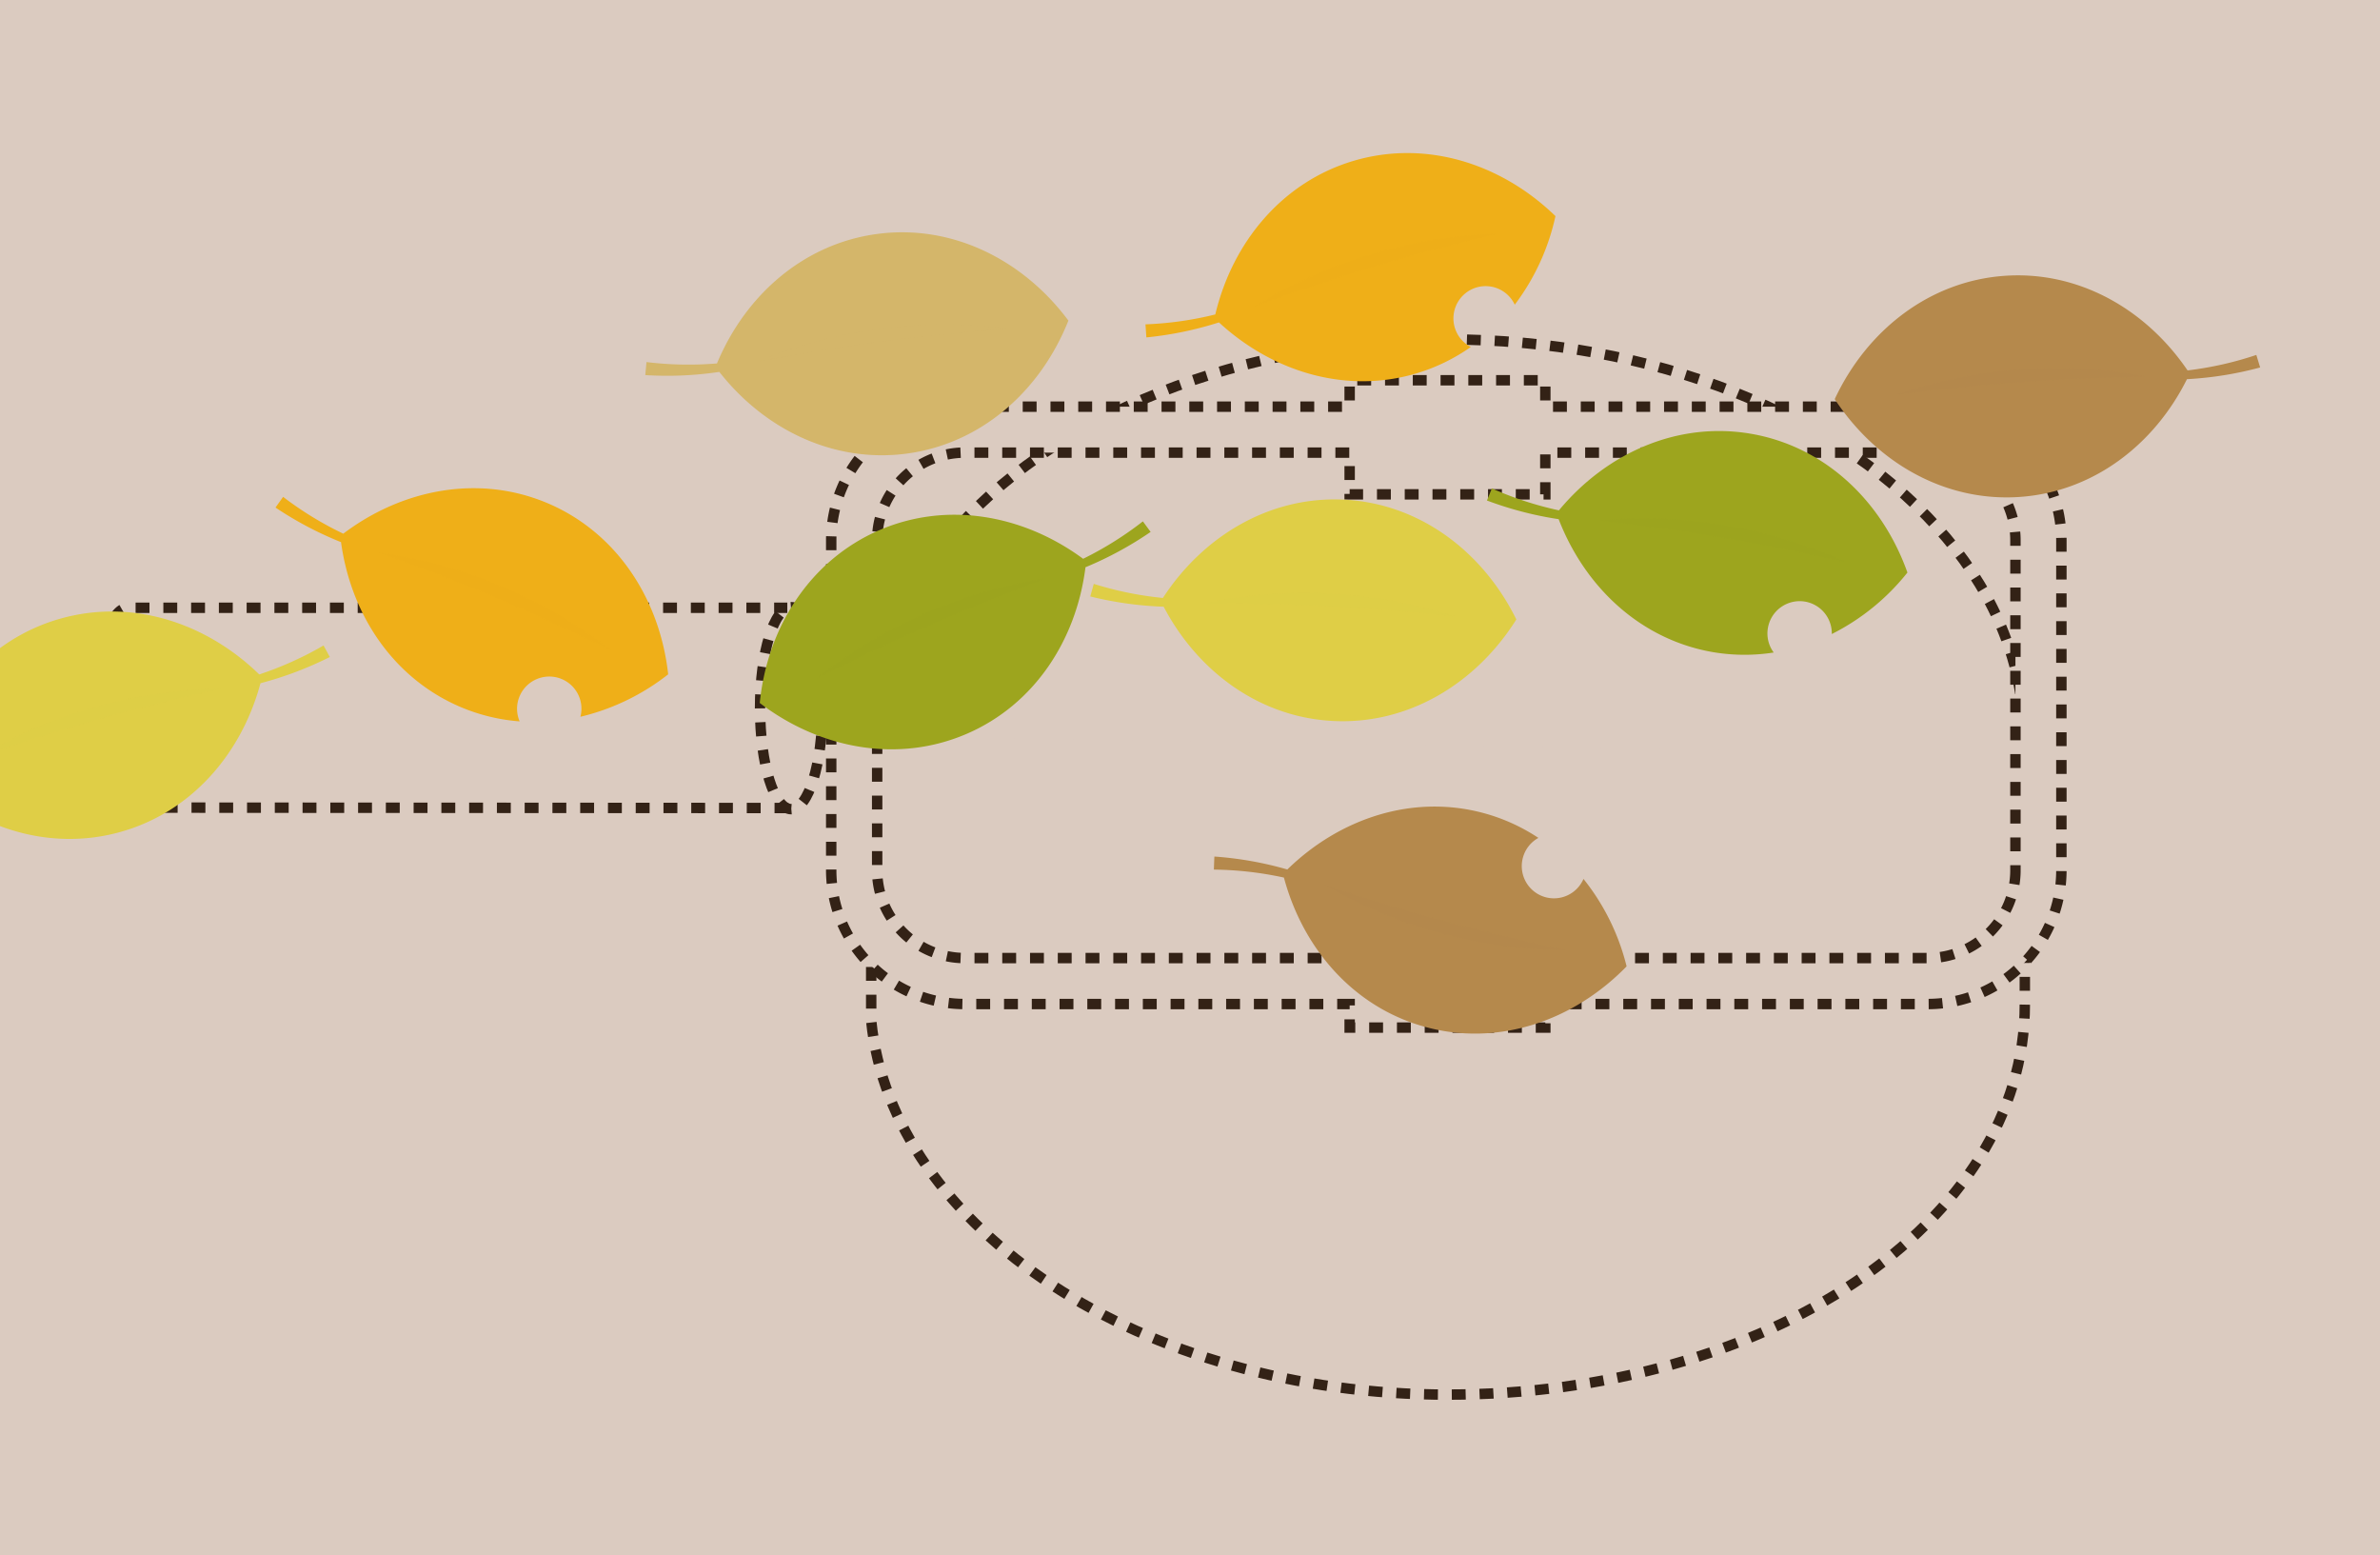 <svg xmlns="http://www.w3.org/2000/svg" xmlns:xlink="http://www.w3.org/1999/xlink" width="227" height="148.319" viewBox="0 0 227 148.319">
  <defs>
    <clipPath id="clip-path">
      <rect id="長方形_232" data-name="長方形 232" width="148.319" height="227" transform="translate(0 148.319) rotate(-90)" fill="none"/>
    </clipPath>
  </defs>
  <g id="グループ_683" data-name="グループ 683" transform="translate(302.56 -1487.777)">
    <g id="グループ_682" data-name="グループ 682" transform="translate(-302.56 1487.777)" clip-path="url(#clip-path)">
      <rect id="長方形_231" data-name="長方形 231" width="148.319" height="227" transform="translate(0 148.319) rotate(-90)" fill="#dbcbc0"/>
      <g id="グループ_672" data-name="グループ 672" transform="translate(83.095 32.367)">
        <ellipse id="楕円形_373" data-name="楕円形 373" cx="54.963" cy="37.866" rx="54.963" ry="37.866" transform="translate(0)" fill="#dbcbc0" stroke="#332216" stroke-miterlimit="10" stroke-width="0.993" stroke-dasharray="1.324 1.324"/>
        <path id="パス_4309" data-name="パス 4309" d="M-107.778,1561.141v23.794c0,20.973-24.71,37.224-55.066,37.224-29.083,0-53.019-15.9-54.964-35.649v-27.155" transform="translate(217.807 -1521.544)" fill="#dbcbc0" stroke="#332216" stroke-miterlimit="10" stroke-width="0.993" stroke-dasharray="1.324 1.324"/>
      </g>
      <path id="パス_4310" data-name="パス 4310" d="M-117.107,1527.277h-36.481v-2.515h-18.663v2.515h-36.707a12.754,12.754,0,0,0-12.74,12.74V1571.5a12.754,12.754,0,0,0,12.74,12.74h36.707v2.245h18.663v-2.245h36.481a12.754,12.754,0,0,0,12.74-12.74v-31.482A12.754,12.754,0,0,0-117.107,1527.277Zm8.358,44.222a8.369,8.369,0,0,1-8.358,8.358h-36.481v-4.246h-18.663v4.246h-36.707a8.368,8.368,0,0,1-8.358-8.358v-31.482a8.368,8.368,0,0,1,8.358-8.358h36.707v3.977h18.663v-3.977h36.481a8.369,8.369,0,0,1,8.358,8.358Z" transform="translate(300.978 -1488.501)" fill="#dbcbc0" stroke="#332216" stroke-miterlimit="10" stroke-width="0.993" stroke-dasharray="1.324 1.324"/>
      <ellipse id="楕円形_374" data-name="楕円形 374" cx="2.975" cy="9.629" rx="2.975" ry="9.629" transform="translate(72.493 57.899)" fill="#dbcbc0" stroke="#332216" stroke-miterlimit="10" stroke-width="0.993" stroke-dasharray="1.324 1.324"/>
      <g id="グループ_673" data-name="グループ 673" transform="translate(115.778 76.911)">
        <path id="パス_4311" data-name="パス 4311" d="M-158.755,1566.841a17.883,17.883,0,0,1,5.234,2.368A3.066,3.066,0,0,0-155,1571.1a3.074,3.074,0,0,0,2.17,3.768,3.069,3.069,0,0,0,3.61-1.747,21.642,21.642,0,0,1,4.113,8.339c-5.072,5.206-12.224,7.651-19.137,5.791-6.8-1.828-11.7-7.374-13.548-14.258a32.976,32.976,0,0,0-6.681-.761c.015-.416.031-.83.047-1.245a33.726,33.726,0,0,1,6.959,1.234C-172.418,1567.3-165.473,1565.033-158.755,1566.841Z" transform="translate(184.472 -1566.223)" fill="#b5894c"/>
        <path id="パス_4312" data-name="パス 4312" d="M-150.577,1580.069a45.84,45.84,0,0,1-11.982-1.615,45.832,45.832,0,0,1-11.167-4.611c3.305,1.071,7.217,2.309,11.48,3.452S-153.974,1579.338-150.577,1580.069Z" transform="translate(184.262 -1566.372)" fill="#b5894c" opacity="0.5" style="mix-blend-mode: multiply;isolation: isolate"/>
      </g>
      <g id="グループ_674" data-name="グループ 674" transform="translate(103.99 47.622)">
        <path id="パス_4313" data-name="パス 4313" d="M-173.36,1557.476c7.148.369,13.63-3.523,17.5-9.681-3.215-6.517-9.267-11.055-16.411-11.421-7.028-.362-13.408,3.4-17.3,9.371a32.626,32.626,0,0,1-6.59-1.342c-.113.4-.224.8-.338,1.2a33.967,33.967,0,0,0,7,.977C-186.217,1552.813-180.314,1557.117-173.36,1557.476Z" transform="translate(196.496 -1536.35)" fill="#dfce46"/>
        <path id="パス_4314" data-name="パス 4314" d="M-161.527,1547.677a46,46,0,0,0-11.892-2.166,45.91,45.91,0,0,0-12.05.935c3.478,0,7.581.033,11.987.264S-164.985,1547.325-161.527,1547.677Z" transform="translate(196.28 -1536.527)" fill="#dfce46" opacity="0.5" style="mix-blend-mode: multiply;isolation: isolate"/>
      </g>
      <g id="グループ_675" data-name="グループ 675" transform="translate(174.992 26.256)">
        <path id="パス_4315" data-name="パス 4315" d="M-106.388,1535.683c-7.139.512-13.7-3.247-17.689-9.324,3.079-6.582,9.038-11.242,16.174-11.755,7.017-.506,13.471,3.125,17.479,9.017a32.746,32.746,0,0,0,6.559-1.475c.124.4.243.794.366,1.193a33.727,33.727,0,0,1-6.982,1.119C-93.628,1530.757-99.446,1535.183-106.388,1535.683Z" transform="translate(124.077 -1514.557)" fill="#b5894c"/>
        <path id="パス_4316" data-name="パス 4316" d="M-118.092,1526.12a45.827,45.827,0,0,1,11.85-2.409,45.854,45.854,0,0,1,12.062.688c-3.476.073-7.575.189-11.977.509S-114.639,1525.694-118.092,1526.12Z" transform="translate(123.96 -1514.734)" fill="#b5894c" opacity="0.5" style="mix-blend-mode: multiply;isolation: isolate"/>
      </g>
      <g id="グループ_676" data-name="グループ 676" transform="translate(61.546 22.151)">
        <path id="パス_4317" data-name="パス 4317" d="M-214.887,1531.477c7.1-.933,12.77-5.936,15.458-12.687-4.341-5.829-11.111-9.2-18.209-8.266-6.974.917-12.567,5.77-15.31,12.35a32.994,32.994,0,0,1-6.724-.13c-.038.416-.077.83-.115,1.243a33.757,33.757,0,0,0,7.064-.305C-228.374,1529.216-221.786,1532.382-214.887,1531.477Z" transform="translate(239.786 -1510.37)" fill="#d4b66a"/>
        <path id="パス_4318" data-name="パス 4318" d="M-205.051,1519.737a45.853,45.853,0,0,0-12.087.024,45.783,45.783,0,0,0-11.68,3.1c3.421-.627,7.46-1.338,11.836-1.911S-208.515,1520.014-205.051,1519.737Z" transform="translate(239.572 -1510.546)" fill="#d4b66a" opacity="0.5" style="mix-blend-mode: multiply;isolation: isolate"/>
      </g>
      <g id="グループ_677" data-name="グループ 677" transform="translate(141.825 41.102)">
        <path id="パス_4319" data-name="パス 4319" d="M-136.3,1550.789a18.014,18.014,0,0,0,5.743.028,3.043,3.043,0,0,1-.556-2.329,3.075,3.075,0,0,1,3.545-2.524,3.068,3.068,0,0,1,2.55,3.091,21.585,21.585,0,0,0,7.214-5.864c-2.439-6.849-7.926-12.053-14.983-13.242-6.939-1.17-13.708,1.83-18.258,7.313a32.628,32.628,0,0,1-6.393-2.092c-.157.383-.313.769-.472,1.153a33.793,33.793,0,0,0,6.841,1.78C-148.529,1544.672-143.161,1549.63-136.3,1550.789Z" transform="translate(157.906 -1529.699)" fill="#9da51e"/>
        <path id="パス_4320" data-name="パス 4320" d="M-123.391,1542.383a45.989,45.989,0,0,0-11.564-3.523,45.867,45.867,0,0,0-12.073-.463c3.451.406,7.525.909,11.874,1.644S-126.786,1541.634-123.391,1542.383Z" transform="translate(157.693 -1529.865)" fill="#9da51e" opacity="0.5" style="mix-blend-mode: multiply;isolation: isolate"/>
      </g>
      <g id="グループ_678" data-name="グループ 678" transform="translate(109.257 14.595)">
        <path id="パス_4321" data-name="パス 4321" d="M-165.26,1523.665a17.926,17.926,0,0,0,5.165-2.514,3.054,3.054,0,0,1-1.53-1.842,3.077,3.077,0,0,1,2.065-3.829,3.065,3.065,0,0,1,3.654,1.644,21.655,21.655,0,0,0,3.883-8.449c-5.215-5.061-12.438-7.307-19.3-5.256-6.738,2.019-11.487,7.7-13.145,14.633a32.6,32.6,0,0,1-6.659.944c.028.416.059.83.087,1.246a33.771,33.771,0,0,0,6.923-1.43C-178.937,1523.584-171.93,1525.66-165.26,1523.665Z" transform="translate(191.123 -1502.663)" fill="#efaf18"/>
        <path id="パス_4322" data-name="パス 4322" d="M-157.451,1510.524a45.788,45.788,0,0,0-11.932,1.946,45.774,45.774,0,0,0-11.035,4.924c3.274-1.163,7.149-2.513,11.378-3.774S-160.83,1511.349-157.451,1510.524Z" transform="translate(190.914 -1502.817)" fill="#efaf18" opacity="0.5" style="mix-blend-mode: multiply;isolation: isolate"/>
      </g>
      <g id="グループ_679" data-name="グループ 679" transform="translate(72.464 49.083)">
        <path id="パス_4323" data-name="パス 4323" d="M-208.869,1558.713c-6.564,2.851-14,1.483-19.781-2.924.723-7.233,4.8-13.6,11.358-16.458,6.453-2.8,13.747-1.52,19.484,2.709a32.683,32.683,0,0,0,5.7-3.568c.247.334.491.671.739,1.005a33.856,33.856,0,0,1-6.214,3.37C-198.466,1549.836-202.483,1555.938-208.869,1558.713Z" transform="translate(228.65 -1537.84)" fill="#9da51e"/>
        <path id="パス_4324" data-name="パス 4324" d="M-223.141,1553.568a45.886,45.886,0,0,1,10.376-6.2,45.8,45.8,0,0,1,11.611-3.35c-3.256,1.222-7.088,2.691-11.133,4.45S-220.026,1552.026-223.141,1553.568Z" transform="translate(228.542 -1537.961)" fill="#9da51e" opacity="0.5" style="mix-blend-mode: multiply;isolation: isolate"/>
      </g>
      <path id="パス_4325" data-name="パス 4325" d="M-227.178,1565.982l-62.966-.04c-1.643,0-3.016-4.234-3.016-9.507s1.331-9.548,2.975-9.548h62.9" transform="translate(302.376 -1488.933)" fill="none" stroke="#332216" stroke-miterlimit="10" stroke-width="0.993" stroke-dasharray="1.324 1.324"/>
      <g id="グループ_680" data-name="グループ 680" transform="translate(-7.698 58.311)">
        <path id="パス_4326" data-name="パス 4326" d="M-291.21,1568.265c-6.892,1.934-14.072-.432-19.2-5.587,1.7-7.066,6.6-12.826,13.49-14.757,6.775-1.9,13.826.359,18.935,5.33a32.665,32.665,0,0,0,6.131-2.762c.2.367.4.731.6,1.1a33.973,33.973,0,0,1-6.615,2.5C-279.7,1560.884-284.508,1566.383-291.21,1568.265Z" transform="translate(310.411 -1547.251)" fill="#dfce46"/>
        <path id="パス_4327" data-name="パス 4327" d="M-304.629,1561.241a45.991,45.991,0,0,1,11.123-4.734,45.927,45.927,0,0,1,11.958-1.743c-3.391.768-7.387,1.7-11.634,2.9S-301.333,1560.135-304.629,1561.241Z" transform="translate(310.298 -1547.398)" fill="#dfce46" opacity="0.5" style="mix-blend-mode: multiply;isolation: isolate"/>
      </g>
      <g id="グループ_681" data-name="グループ 681" transform="translate(26.276 46.553)">
        <path id="パス_4328" data-name="パス 4328" d="M-258.056,1556.145a17.913,17.913,0,0,0,5.584,1.348,3.051,3.051,0,0,1-.007-2.394,3.075,3.075,0,0,1,4.029-1.639,3.066,3.066,0,0,1,1.773,3.593,21.648,21.648,0,0,0,8.371-4.046c-.8-7.223-4.942-13.552-11.538-16.334-6.482-2.731-13.761-1.371-19.452,2.921a32.47,32.47,0,0,1-5.737-3.51q-.363.509-.727,1.018a33.779,33.779,0,0,0,6.25,3.3C-268.554,1547.378-264.47,1553.439-258.056,1556.145Z" transform="translate(275.76 -1535.259)" fill="#efaf18"/>
        <path id="パス_4329" data-name="パス 4329" d="M-243.535,1550.85a45.813,45.813,0,0,0-10.443-6.094,45.768,45.768,0,0,0-11.645-3.225c3.265,1.186,7.114,2.613,11.178,4.331S-246.666,1549.336-243.535,1550.85Z" transform="translate(275.562 -1535.382)" fill="#efaf18" opacity="0.5" style="mix-blend-mode: multiply;isolation: isolate"/>
      </g>
    </g>
  </g>
</svg>
